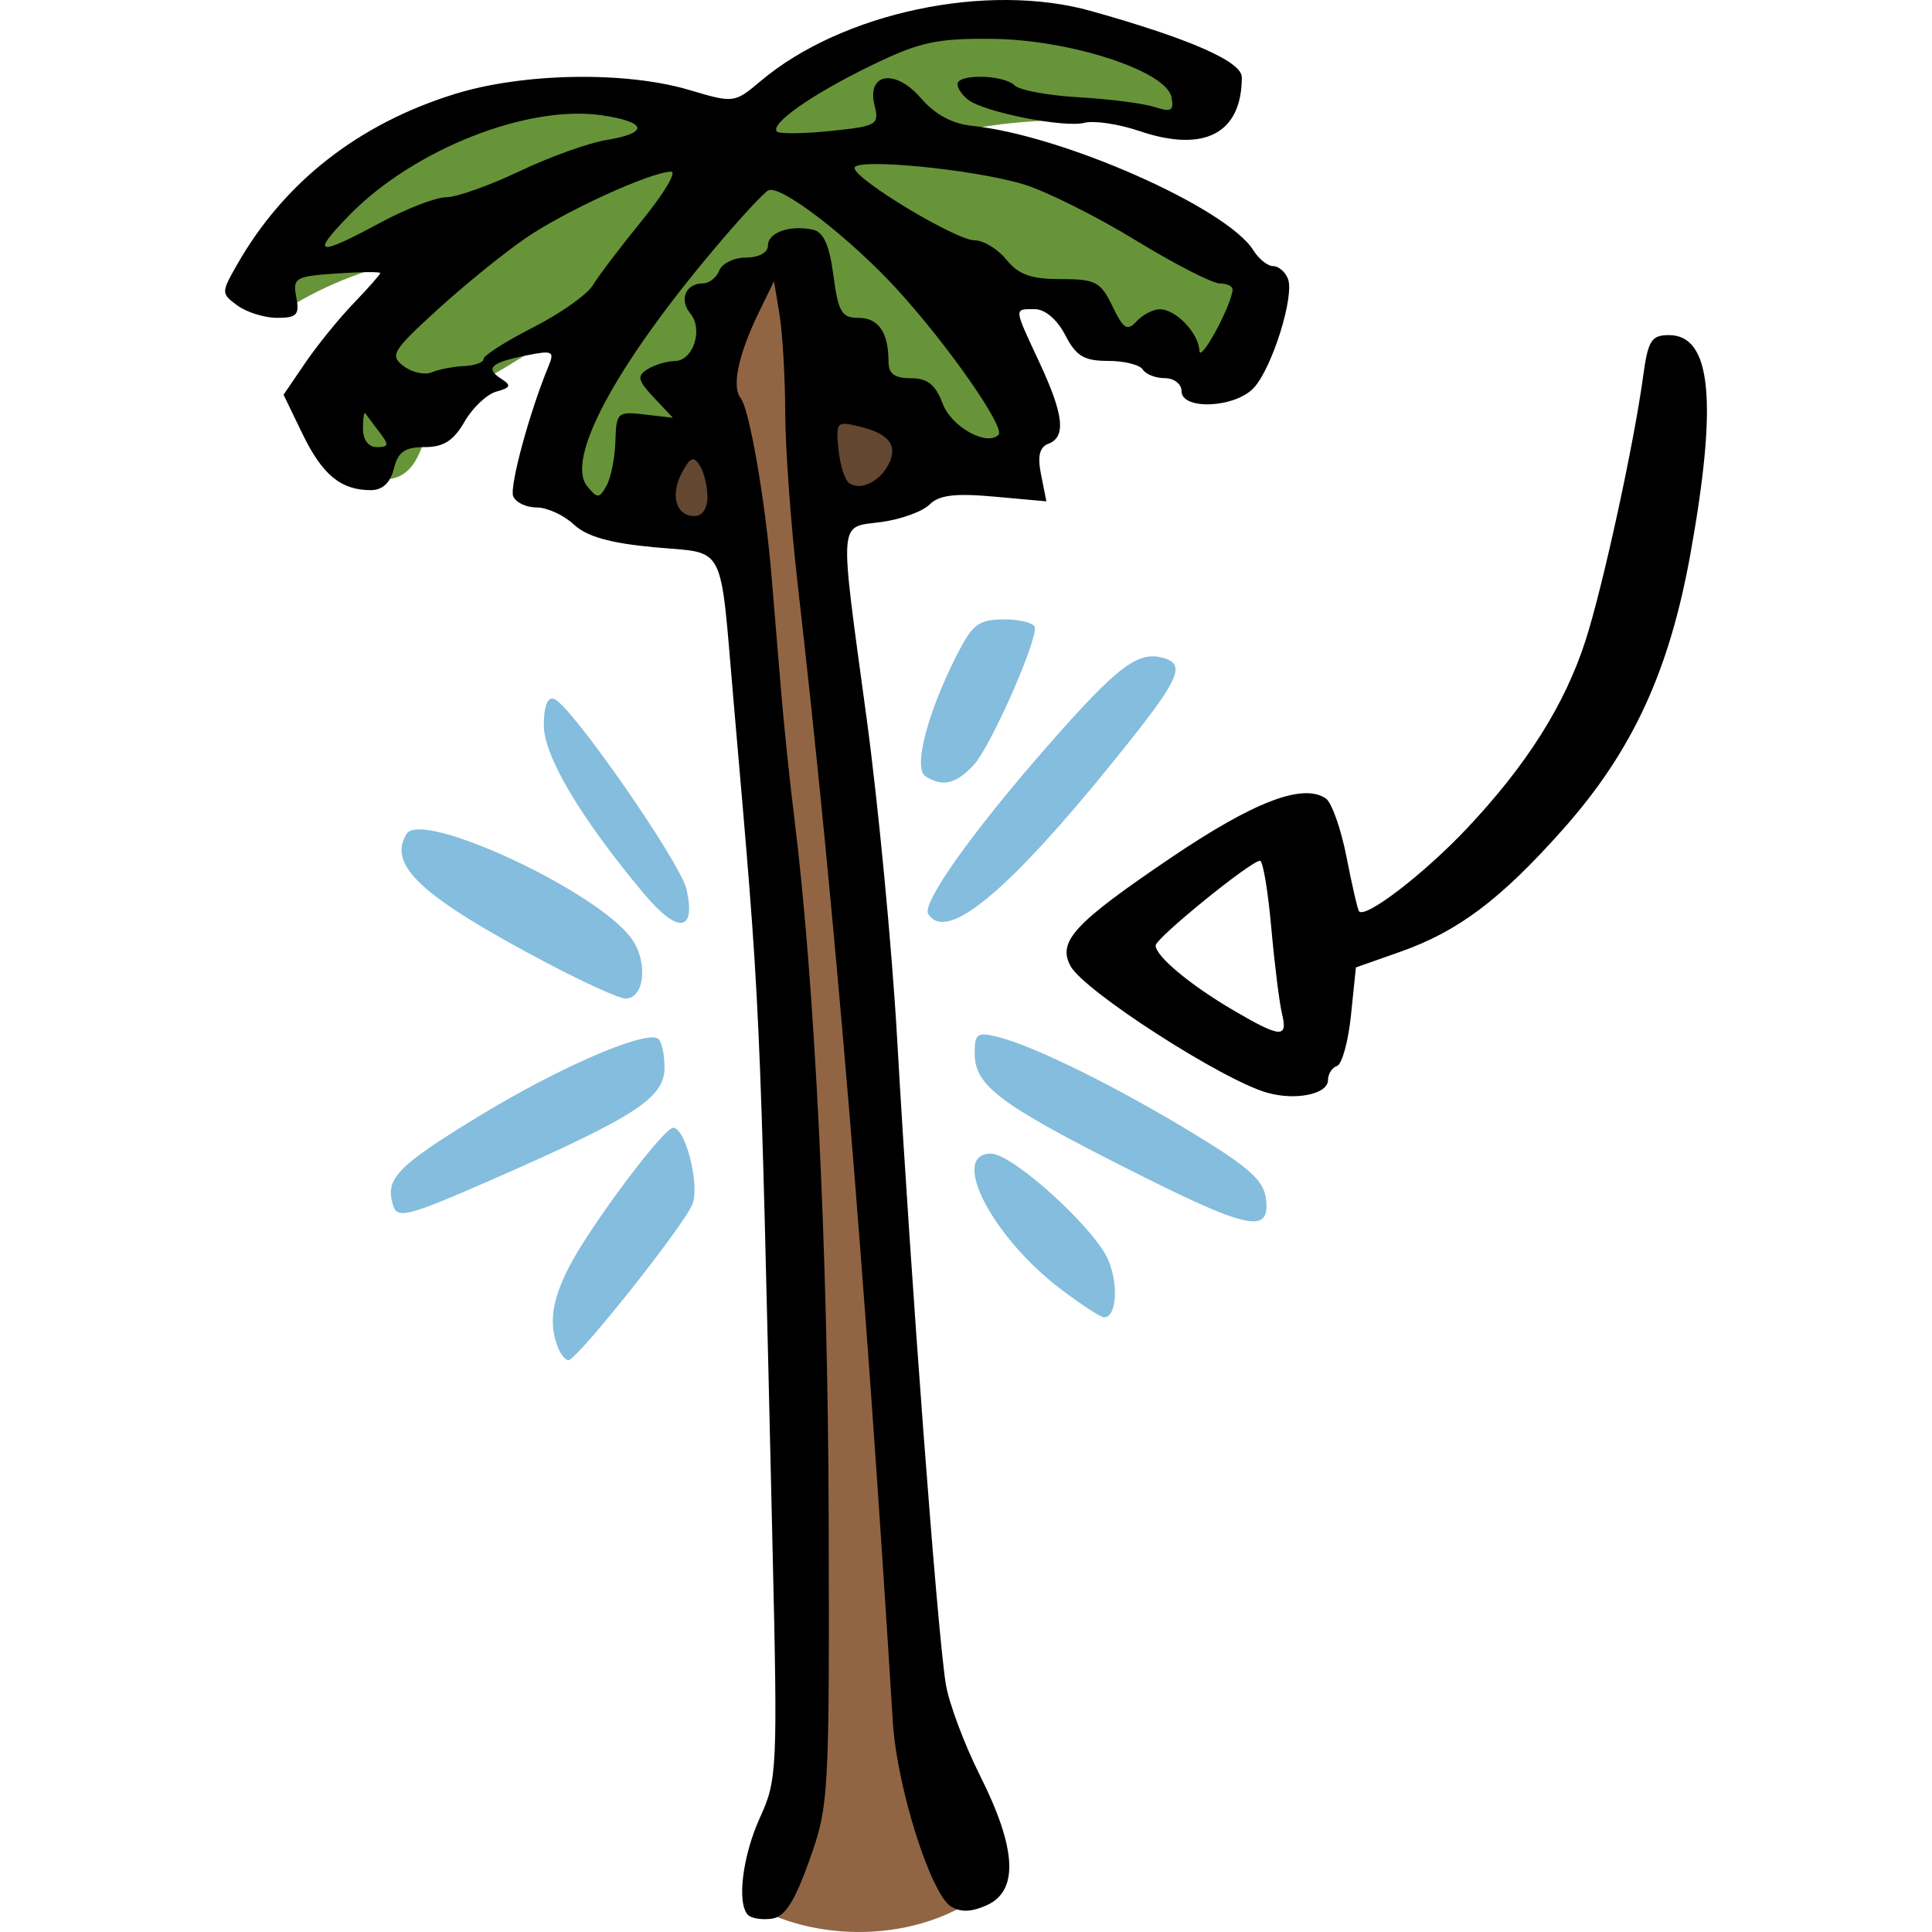 <?xml version="1.0" encoding="UTF-8"?>
<svg width="224.22" height="224.22" version="1.1" viewBox="0 0 59.325 59.325" xmlns="http://www.w3.org/2000/svg">
 <path d="m17.125 41.356c-0.277-0.721-0.178-1.42 0.344-2.443 0.635-1.245 2.906-4.282 3.202-4.282 0.377 0 0.819 1.733 0.595 2.337-0.23 0.621-3.535 4.783-3.81 4.798-0.094 5e-3 -0.242-0.179-0.331-0.409zm15.414-1.798c-2.094-1.599-3.388-4.134-2.11-4.134 0.665 0 3.192 2.294 3.603 3.27 0.322 0.766 0.25 1.757-0.128 1.757-0.108 0-0.722-0.402-1.366-0.893zm-20.466-2.536c-0.262-0.824 0.102-1.203 2.642-2.753 2.434-1.485 5.077-2.631 5.486-2.378 0.112 0.069 0.204 0.471 0.204 0.893 0 0.926-0.892 1.506-5.27 3.426-2.594 1.137-2.93 1.227-3.061 0.813zm22.408-1.203c-3.814-1.933-4.552-2.496-4.552-3.476 0-0.609 0.075-0.661 0.728-0.498 1.104 0.276 3.66 1.54 6.019 2.978 1.704 1.038 2.133 1.429 2.2 2.004 0.128 1.092-0.563 0.933-4.395-1.008zm-17.693-6.252c-3.848-2.033-4.898-2.999-4.303-3.962 0.463-0.749 5.833 1.746 6.899 3.205 0.524 0.716 0.414 1.852-0.179 1.852-0.189 0-1.276-0.493-2.417-1.095zm2.98-2.13c-1.943-2.325-3.069-4.22-3.069-5.168 0-0.587 0.112-0.875 0.314-0.808 0.508 0.169 3.887 5.029 4.07 5.852 0.292 1.318-0.273 1.37-1.315 0.123zm8.733 0.624c-0.201-0.326 1.356-2.517 3.645-5.13 2.19-2.5 2.815-2.97 3.613-2.717 0.663 0.21 0.437 0.678-1.468 3.04-3.339 4.141-5.231 5.712-5.79 4.807zm-0.085-4.226c-0.381-0.242 0.062-1.95 0.965-3.721 0.492-0.965 0.666-1.093 1.478-1.093 0.506 0 0.921 0.118 0.921 0.262 0 0.574-1.384 3.673-1.877 4.202-0.553 0.594-0.956 0.689-1.488 0.351z" fill="#84bddd" fill-opacity=".996"/>
 <path d="m37.051 2.459c-4.215-2.194-8.616-3.384-14.117 1.361-6.809-2.249-11.717-0.408-15.094 4.721l0.984 0.925c1.222-0.759 2.546-1.265 4.447-1.694l-3.226 5.46 1.465 1.465c1.285 0.213 1.509-1.009 1.776-2.294 2.107-0.817 3.853-2.258 5.978-3.463l-2.116 6.467 14.694-0.962-1.657-6.112 7.636 3.315 0.858-3.122c-3.213-1.708-6.426-3.419-10.063-4.203 3.288-1.365 9.669 0.167 8.435-1.865z" fill="#679438" fill-opacity=".996"/>
 <path d="m20.182 13.573 6.644-1.435 2.382 2.308-3.048 1.273-6.2 0.548z" fill="#634731"/>
 <path d="m21.56 12.008 1.549 7.534 1.8 33.316-1.967 5.546c1.956 1.235 5.269 1.356 7.461-0.429l-1.936-5.954-3.432-40.013-0.628-4.186-1.925 0.963z" fill="#916544"/>
 <path d="m22.973 58.808c-0.355-0.355-0.175-1.821 0.369-3.01 0.521-1.138 0.538-1.498 0.382-8.202-0.406-17.452-0.355-16.34-1.198-26.061-0.43-4.962-0.204-4.524-2.438-4.731-1.363-0.127-2.073-0.328-2.469-0.7-0.306-0.287-0.82-0.522-1.142-0.522-0.323 0-0.646-0.156-0.719-0.346-0.117-0.305 0.507-2.599 1.087-3.996 0.189-0.455 0.123-0.488-0.675-0.328-1.095 0.219-1.285 0.393-0.784 0.715 0.324 0.208 0.3 0.275-0.143 0.397-0.293 0.081-0.734 0.497-0.98 0.926-0.335 0.584-0.642 0.779-1.225 0.779-0.609 0-0.813 0.144-0.943 0.661-0.109 0.436-0.351 0.661-0.708 0.661-0.918 0-1.489-0.47-2.097-1.725l-0.583-1.205 0.669-0.982c0.368-0.54 1.036-1.363 1.484-1.828 0.448-0.465 0.815-0.882 0.815-0.926 9e-5 -0.044-0.607-0.038-1.349 0.013-1.262 0.087-1.341 0.134-1.228 0.728 0.103 0.541 0.018 0.634-0.585 0.634-0.389 0-0.938-0.17-1.22-0.377-0.505-0.371-0.505-0.391-0.013-1.257 1.444-2.536 3.733-4.327 6.697-5.243 2.098-0.648 5.234-0.701 7.185-0.121 1.374 0.408 1.388 0.406 2.2-0.277 2.5-2.103 6.949-3.044 10.148-2.145 3.032 0.852 4.622 1.551 4.622 2.032 0 1.723-1.149 2.328-3.14 1.653-0.639-0.217-1.403-0.331-1.697-0.254-0.61 0.16-3.064-0.325-3.563-0.704-0.182-0.138-0.331-0.355-0.331-0.483 0-0.323 1.422-0.292 1.751 0.037 0.148 0.148 1.035 0.313 1.971 0.366 0.936 0.053 1.981 0.187 2.324 0.297 0.519 0.167 0.606 0.118 0.526-0.299-0.155-0.806-3.119-1.77-5.513-1.792-1.709-0.016-2.223 0.097-3.704 0.816-1.814 0.88-3.128 1.801-2.898 2.031 0.075 0.075 0.816 0.067 1.646-0.018 1.423-0.147 1.5-0.191 1.352-0.778-0.252-1.006 0.634-1.147 1.425-0.227 0.429 0.499 0.961 0.786 1.575 0.848 2.77 0.284 7.815 2.517 8.628 3.818 0.168 0.269 0.443 0.489 0.61 0.489 0.168 0 0.372 0.176 0.455 0.391 0.203 0.53-0.479 2.716-1.042 3.339-0.565 0.624-2.226 0.704-2.226 0.107 0-0.218-0.231-0.397-0.514-0.397-0.282 0-0.587-0.119-0.677-0.265-0.09-0.146-0.57-0.265-1.067-0.265-0.736 0-0.98-0.147-1.314-0.794-0.246-0.475-0.62-0.794-0.933-0.794-0.649 0-0.655-0.072 0.137 1.627 0.754 1.619 0.829 2.295 0.279 2.506-0.275 0.106-0.339 0.38-0.223 0.958l0.162 0.81-1.6-0.145c-1.205-0.109-1.696-0.049-1.989 0.244-0.214 0.214-0.882 0.456-1.484 0.536-1.325 0.178-1.295-0.225-0.447 6.03 0.355 2.619 0.776 7.025 0.934 9.79 0.433 7.569 1.229 18.142 1.494 19.844 0.09 0.582 0.567 1.859 1.058 2.838 1.118 2.226 1.187 3.522 0.212 3.967-0.472 0.215-0.814 0.228-1.109 0.042-0.627-0.395-1.661-3.675-1.784-5.655-0.871-14.091-1.787-25.044-2.92-34.925-0.209-1.819-0.382-4.2-0.385-5.292-3e-3 -1.091-0.082-2.446-0.175-3.009l-0.169-1.025-0.455 0.934c-0.642 1.321-0.852 2.306-0.566 2.662 0.266 0.331 0.751 3.131 0.946 5.465 0.067 0.8 0.195 2.348 0.285 3.44 0.09 1.091 0.275 2.877 0.412 3.969 0.627 5.015 1.033 13.251 1.056 21.431 0.024 8.633 0.008 8.908-0.59 10.583-0.455 1.276-0.753 1.74-1.153 1.797-0.296 0.043-0.623-0.007-0.727-0.11zm-1.25-43.557c-0.002-0.327-0.108-0.76-0.236-0.962-0.185-0.292-0.296-0.247-0.545 0.219-0.371 0.693-0.188 1.338 0.381 1.338 0.245 0 0.404-0.235 0.401-0.595zm-2.826-1.701c0.025-0.885 0.063-0.92 0.895-0.823l0.869 0.101-0.584-0.622c-0.496-0.528-0.525-0.659-0.194-0.868 0.214-0.136 0.59-0.248 0.835-0.251 0.568-0.005 0.885-0.972 0.48-1.46-0.351-0.423-0.142-0.925 0.385-0.925 0.194 0 0.421-0.179 0.505-0.397 0.084-0.218 0.454-0.397 0.822-0.397 0.394 0 0.67-0.151 0.67-0.366 0-0.403 0.673-0.642 1.382-0.489 0.326 0.07 0.506 0.472 0.629 1.403 0.15 1.128 0.254 1.305 0.772 1.305 0.614 0 0.92 0.448 0.92 1.345 0 0.37 0.186 0.508 0.684 0.508 0.514 0 0.757 0.193 0.978 0.778 0.27 0.716 1.353 1.321 1.716 0.959 0.218-0.218-1.551-2.755-3.113-4.464-1.435-1.57-3.546-3.2-3.946-3.047-0.122 0.047-0.875 0.859-1.672 1.805-3.048 3.617-4.575 6.473-3.896 7.29 0.314 0.378 0.368 0.376 0.591-0.022 0.135-0.241 0.257-0.854 0.271-1.362zm8.376 0.73c0.315-0.589 0.045-0.957-0.867-1.18-0.714-0.175-0.742-0.146-0.661 0.687 0.046 0.478 0.193 0.948 0.325 1.044 0.338 0.244 0.921-0.022 1.204-0.55zm-15.624-1.013c-0.195-0.255-0.388-0.513-0.429-0.573-0.041-0.061-0.075 0.148-0.075 0.463 0 0.352 0.165 0.573 0.429 0.573 0.367 0 0.378-0.067 0.075-0.463zm2.605-2.028c0.327-0.013 0.595-0.11 0.595-0.217s0.685-0.543 1.521-0.969c0.837-0.426 1.662-1.008 1.834-1.294 0.172-0.286 0.858-1.189 1.524-2.007 0.666-0.818 1.061-1.485 0.878-1.481-0.637 0.012-3.264 1.214-4.477 2.049-0.671 0.462-1.892 1.453-2.712 2.203-1.373 1.255-1.454 1.391-1.022 1.72 0.258 0.196 0.648 0.281 0.866 0.189 0.218-0.092 0.665-0.178 0.992-0.191zm23.594-2.338c0.011-0.109-0.167-0.198-0.394-0.198s-1.397-0.6-2.597-1.334c-1.201-0.734-2.744-1.503-3.43-1.71-1.551-0.467-5.204-0.818-5.188-0.499 0.018 0.354 3.116 2.219 3.686 2.219 0.273 0 0.714 0.268 0.979 0.596 0.371 0.458 0.757 0.596 1.668 0.595 1.069-4.763e-4 1.225 0.082 1.587 0.833 0.338 0.702 0.456 0.775 0.743 0.463 0.188-0.204 0.507-0.37 0.709-0.37 0.497 0 1.195 0.73 1.219 1.276 0.017 0.39 0.968-1.356 1.019-1.871zm-26.174-2.061c0.8-0.431 1.712-0.783 2.027-0.783 0.314-3.33e-5 1.326-0.359 2.249-0.798 0.923-0.439 2.124-0.871 2.67-0.96 1.316-0.215 1.258-0.552-0.132-0.758-2.282-0.338-5.788 1.046-7.756 3.062-1.208 1.238-1.009 1.288 0.943 0.237zm27.247 26.717c-1.383-0.388-5.641-3.131-6.051-3.896-0.403-0.754 0.118-1.316 3.091-3.327 2.541-1.718 4.044-2.294 4.749-1.817 0.181 0.122 0.467 0.93 0.636 1.796 0.169 0.865 0.341 1.616 0.384 1.669 0.192 0.237 1.989-1.141 3.306-2.536 1.846-1.955 3.02-3.815 3.653-5.787 0.533-1.659 1.482-6.017 1.767-8.112 0.149-1.094 0.252-1.257 0.793-1.257 1.303 0 1.501 2.041 0.655 6.734-0.648 3.591-1.782 6.043-3.897 8.426-1.923 2.166-3.225 3.147-5.015 3.778l-1.357 0.478-0.151 1.466c-0.083 0.806-0.276 1.508-0.429 1.559-0.153 0.051-0.277 0.247-0.277 0.436 0 0.428-0.984 0.634-1.857 0.389zm0.445-2.431c-0.081-0.327-0.229-1.518-0.33-2.646-0.101-1.128-0.256-2.05-0.345-2.05-0.279 2.64e-4 -3.205 2.377-3.205 2.603 0 0.328 1.059 1.211 2.381 1.986 1.457 0.854 1.686 0.87 1.498 0.107z" stroke-width=".265"/>
</svg>
